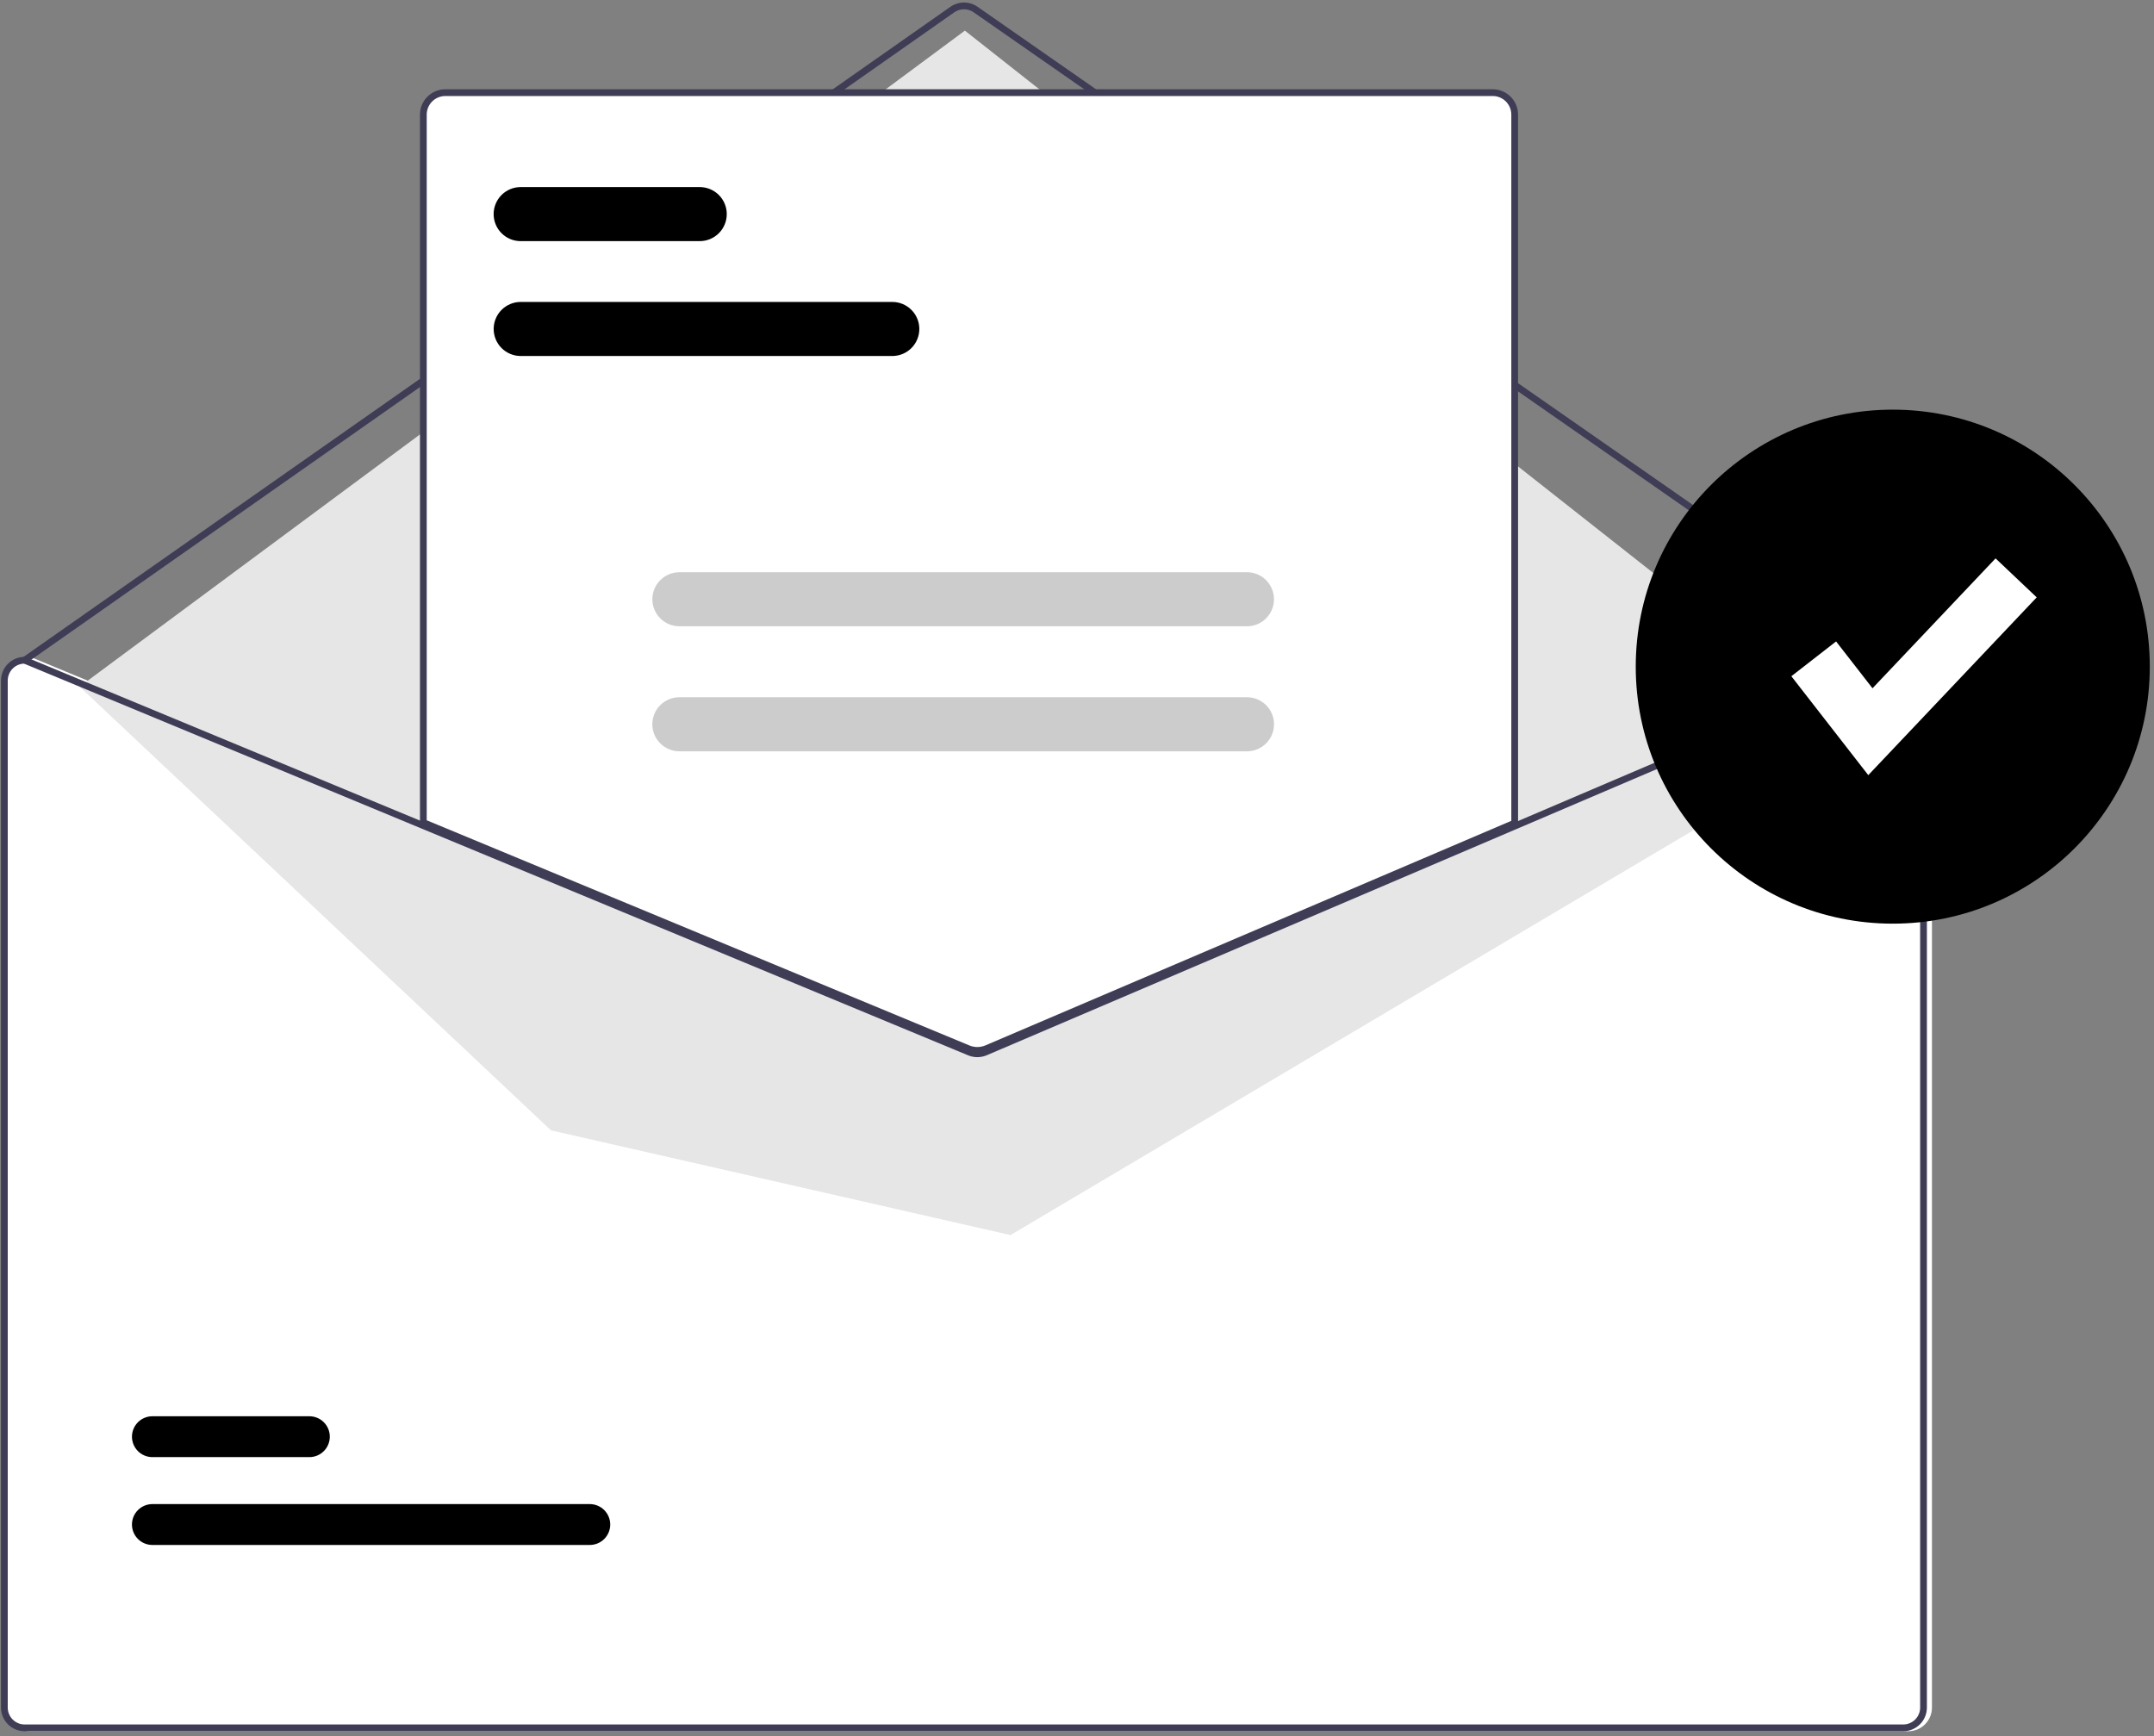 <svg width="397" height="320" viewBox="0 0 397 320" fill="none" xmlns="http://www.w3.org/2000/svg">
<rect x="0" y="0" width="397" height="320" fill="#808080" stroke="none"/>
<path d="M351.718 121.073H351.593L280.103 151.599L182.29 193.366C181.908 193.527 181.498 193.611 181.083 193.613C180.669 193.615 180.258 193.535 179.874 193.379L78.959 151.512L5.713 121.122L5.601 121.073H5.476C4.321 121.074 3.213 121.533 2.395 122.351C1.578 123.168 1.118 124.276 1.117 125.432V314.744C1.118 315.899 1.578 317.007 2.395 317.825C3.213 318.642 4.321 319.102 5.476 319.103H351.718C352.874 319.102 353.982 318.642 354.799 317.825C355.616 317.007 356.076 315.899 356.077 314.744V125.432C356.076 124.276 355.616 123.168 354.799 122.351C353.982 121.533 352.874 121.074 351.718 121.073V121.073Z" fill="white"/>
<path d="M352.029 122.318C351.902 122.318 351.778 122.279 351.673 122.206L179.45 2.265C178.926 1.902 178.303 1.708 177.665 1.709C177.028 1.71 176.405 1.906 175.883 2.271L4.9 122.205C4.764 122.299 4.597 122.336 4.435 122.307C4.273 122.278 4.129 122.187 4.034 122.052C3.939 121.917 3.902 121.75 3.93 121.587C3.959 121.425 4.05 121.28 4.184 121.185L175.167 1.251C175.9 0.74 176.771 0.466 177.663 0.464C178.556 0.463 179.428 0.735 180.162 1.243L352.385 121.184C352.494 121.26 352.576 121.369 352.619 121.494C352.661 121.62 352.663 121.755 352.623 121.882C352.584 122.008 352.504 122.119 352.398 122.197C352.291 122.276 352.161 122.318 352.029 122.318H352.029Z" fill="#3F3D56"/>
<path d="M14.67 126.57L177.834 5.645L342.237 135.174L186.241 227.65L101.549 208.346L14.67 126.57Z" fill="#E6E6E6"/>
<path d="M108.698 284.769H28.091C27.092 284.771 26.134 284.375 25.427 283.67C24.719 282.965 24.321 282.008 24.32 281.009C24.318 280.01 24.713 279.052 25.419 278.344C26.124 277.637 27.081 277.239 28.08 277.237H108.698C109.697 277.236 110.656 277.631 111.363 278.336C112.07 279.042 112.468 279.999 112.47 280.998C112.471 281.996 112.076 282.955 111.371 283.662C110.666 284.369 109.708 284.768 108.709 284.769H108.698Z" fill="black"/>
<path d="M57.011 268.578H28.091C27.093 268.579 26.135 268.183 25.428 267.478C24.721 266.773 24.324 265.816 24.322 264.818C24.321 263.819 24.716 262.861 25.42 262.154C26.125 261.447 27.082 261.048 28.08 261.046H57.011C57.506 261.045 57.996 261.142 58.453 261.33C58.911 261.518 59.327 261.795 59.677 262.144C60.028 262.494 60.306 262.908 60.496 263.365C60.686 263.822 60.785 264.312 60.785 264.806C60.786 265.301 60.689 265.791 60.5 266.249C60.312 266.706 60.035 267.122 59.685 267.472C59.336 267.822 58.921 268.1 58.464 268.29C58.007 268.48 57.517 268.578 57.022 268.578H57.011Z" fill="black"/>
<path d="M180.129 193.923C179.516 193.924 178.91 193.805 178.342 193.573L77.714 151.82V21.123C77.715 19.968 78.175 18.86 78.992 18.042C79.809 17.225 80.917 16.765 82.073 16.764H275.122C276.277 16.765 277.385 17.225 278.202 18.042C279.02 18.86 279.479 19.968 279.481 21.123V151.911L279.292 151.992L181.97 193.553C181.387 193.798 180.761 193.924 180.129 193.923V193.923Z" fill="white"/>
<path d="M180.129 194.234C179.476 194.235 178.829 194.108 178.224 193.862L77.403 152.027V21.123C77.404 19.885 77.896 18.698 78.772 17.822C79.648 16.947 80.835 16.454 82.073 16.453H275.122C276.36 16.454 277.547 16.947 278.422 17.822C279.298 18.698 279.791 19.885 279.792 21.123V152.116L182.092 193.839C181.471 194.101 180.803 194.235 180.129 194.234V194.234ZM78.648 151.196L178.699 192.71C179.632 193.089 180.677 193.082 181.606 192.693L278.547 151.294V21.123C278.545 20.215 278.184 19.345 277.542 18.703C276.9 18.06 276.03 17.699 275.122 17.698H82.073C81.165 17.699 80.294 18.06 79.652 18.703C79.01 19.345 78.649 20.215 78.648 21.123L78.648 151.196Z" fill="#3F3D56"/>
<path d="M350.784 121.073H350.659L279.169 151.599L181.356 193.366C180.974 193.527 180.564 193.611 180.149 193.613C179.734 193.615 179.323 193.535 178.94 193.379L78.025 151.512L4.779 121.122L4.667 121.073H4.542C3.386 121.074 2.278 121.533 1.461 122.351C0.644 123.168 0.184 124.276 0.183 125.432V314.744C0.184 315.899 0.644 317.007 1.461 317.825C2.278 318.642 3.386 319.102 4.542 319.103H350.784C351.94 319.102 353.048 318.642 353.865 317.825C354.682 317.007 355.142 315.899 355.143 314.744V125.432C355.142 124.276 354.682 123.168 353.865 122.351C353.048 121.533 351.94 121.074 350.784 121.073V121.073ZM353.898 314.744C353.897 315.569 353.569 316.361 352.985 316.945C352.401 317.529 351.61 317.857 350.784 317.857H4.542C3.716 317.857 2.925 317.529 2.341 316.945C1.757 316.361 1.429 315.569 1.428 314.744V125.432C1.43 124.626 1.742 123.853 2.3 123.273C2.858 122.692 3.619 122.35 4.424 122.318L78.025 152.857L178.46 194.531C179.548 194.973 180.766 194.966 181.848 194.512L279.169 152.95L350.909 122.318C351.712 122.353 352.471 122.696 353.027 123.276C353.584 123.856 353.896 124.628 353.898 125.432V314.744Z" fill="#3F3D56"/>
<path d="M164.463 65.619H95.962C94.642 65.617 93.376 65.091 92.444 64.157C91.511 63.223 90.987 61.957 90.987 60.637C90.987 59.317 91.511 58.051 92.444 57.117C93.376 56.182 94.642 55.657 95.962 55.655H164.463C165.783 55.657 167.048 56.182 167.981 57.117C168.914 58.051 169.438 59.317 169.438 60.637C169.438 61.957 168.914 63.223 167.981 64.157C167.048 65.091 165.783 65.617 164.463 65.619V65.619Z" fill="black"/>
<path d="M128.967 44.446H95.962C94.641 44.446 93.374 43.921 92.439 42.986C91.505 42.052 90.98 40.785 90.98 39.464C90.98 38.142 91.505 36.875 92.439 35.941C93.374 35.007 94.641 34.482 95.962 34.482H128.967C130.288 34.482 131.555 35.007 132.49 35.941C133.424 36.875 133.949 38.142 133.949 39.464C133.949 40.785 133.424 42.052 132.49 42.986C131.555 43.921 130.288 44.446 128.967 44.446V44.446Z" fill="black"/>
<path d="M229.831 115.438H125.211C123.891 115.436 122.626 114.91 121.693 113.976C120.76 113.042 120.236 111.776 120.236 110.456C120.236 109.136 120.76 107.87 121.693 106.936C122.626 106.001 123.891 105.476 125.211 105.474H229.831C231.151 105.476 232.416 106.001 233.349 106.936C234.282 107.87 234.806 109.136 234.806 110.456C234.806 111.776 234.282 113.042 233.349 113.976C232.416 114.91 231.151 115.436 229.831 115.438V115.438Z" fill="#CCCCCC"/>
<path d="M229.831 138.479H125.211C123.89 138.479 122.623 137.954 121.688 137.02C120.754 136.085 120.229 134.818 120.229 133.497C120.229 132.176 120.754 130.909 121.688 129.974C122.623 129.04 123.89 128.515 125.211 128.515H229.831C231.152 128.515 232.419 129.04 233.354 129.974C234.288 130.909 234.813 132.176 234.813 133.497C234.813 134.818 234.288 136.085 233.354 137.02C232.419 137.954 231.152 138.479 229.831 138.479V138.479Z" fill="#CCCCCC"/>
<path d="M348.853 170.249C375.016 170.249 396.224 149.04 396.224 122.878C396.224 96.715 375.016 75.507 348.853 75.507C322.691 75.507 301.482 96.715 301.482 122.878C301.482 149.04 322.691 170.249 348.853 170.249Z" fill="black"/>
<path d="M344.339 142.875L330.161 124.644L338.406 118.231L345.119 126.863L367.798 102.922L375.382 110.107L344.339 142.875Z" fill="white"/>
</svg>
